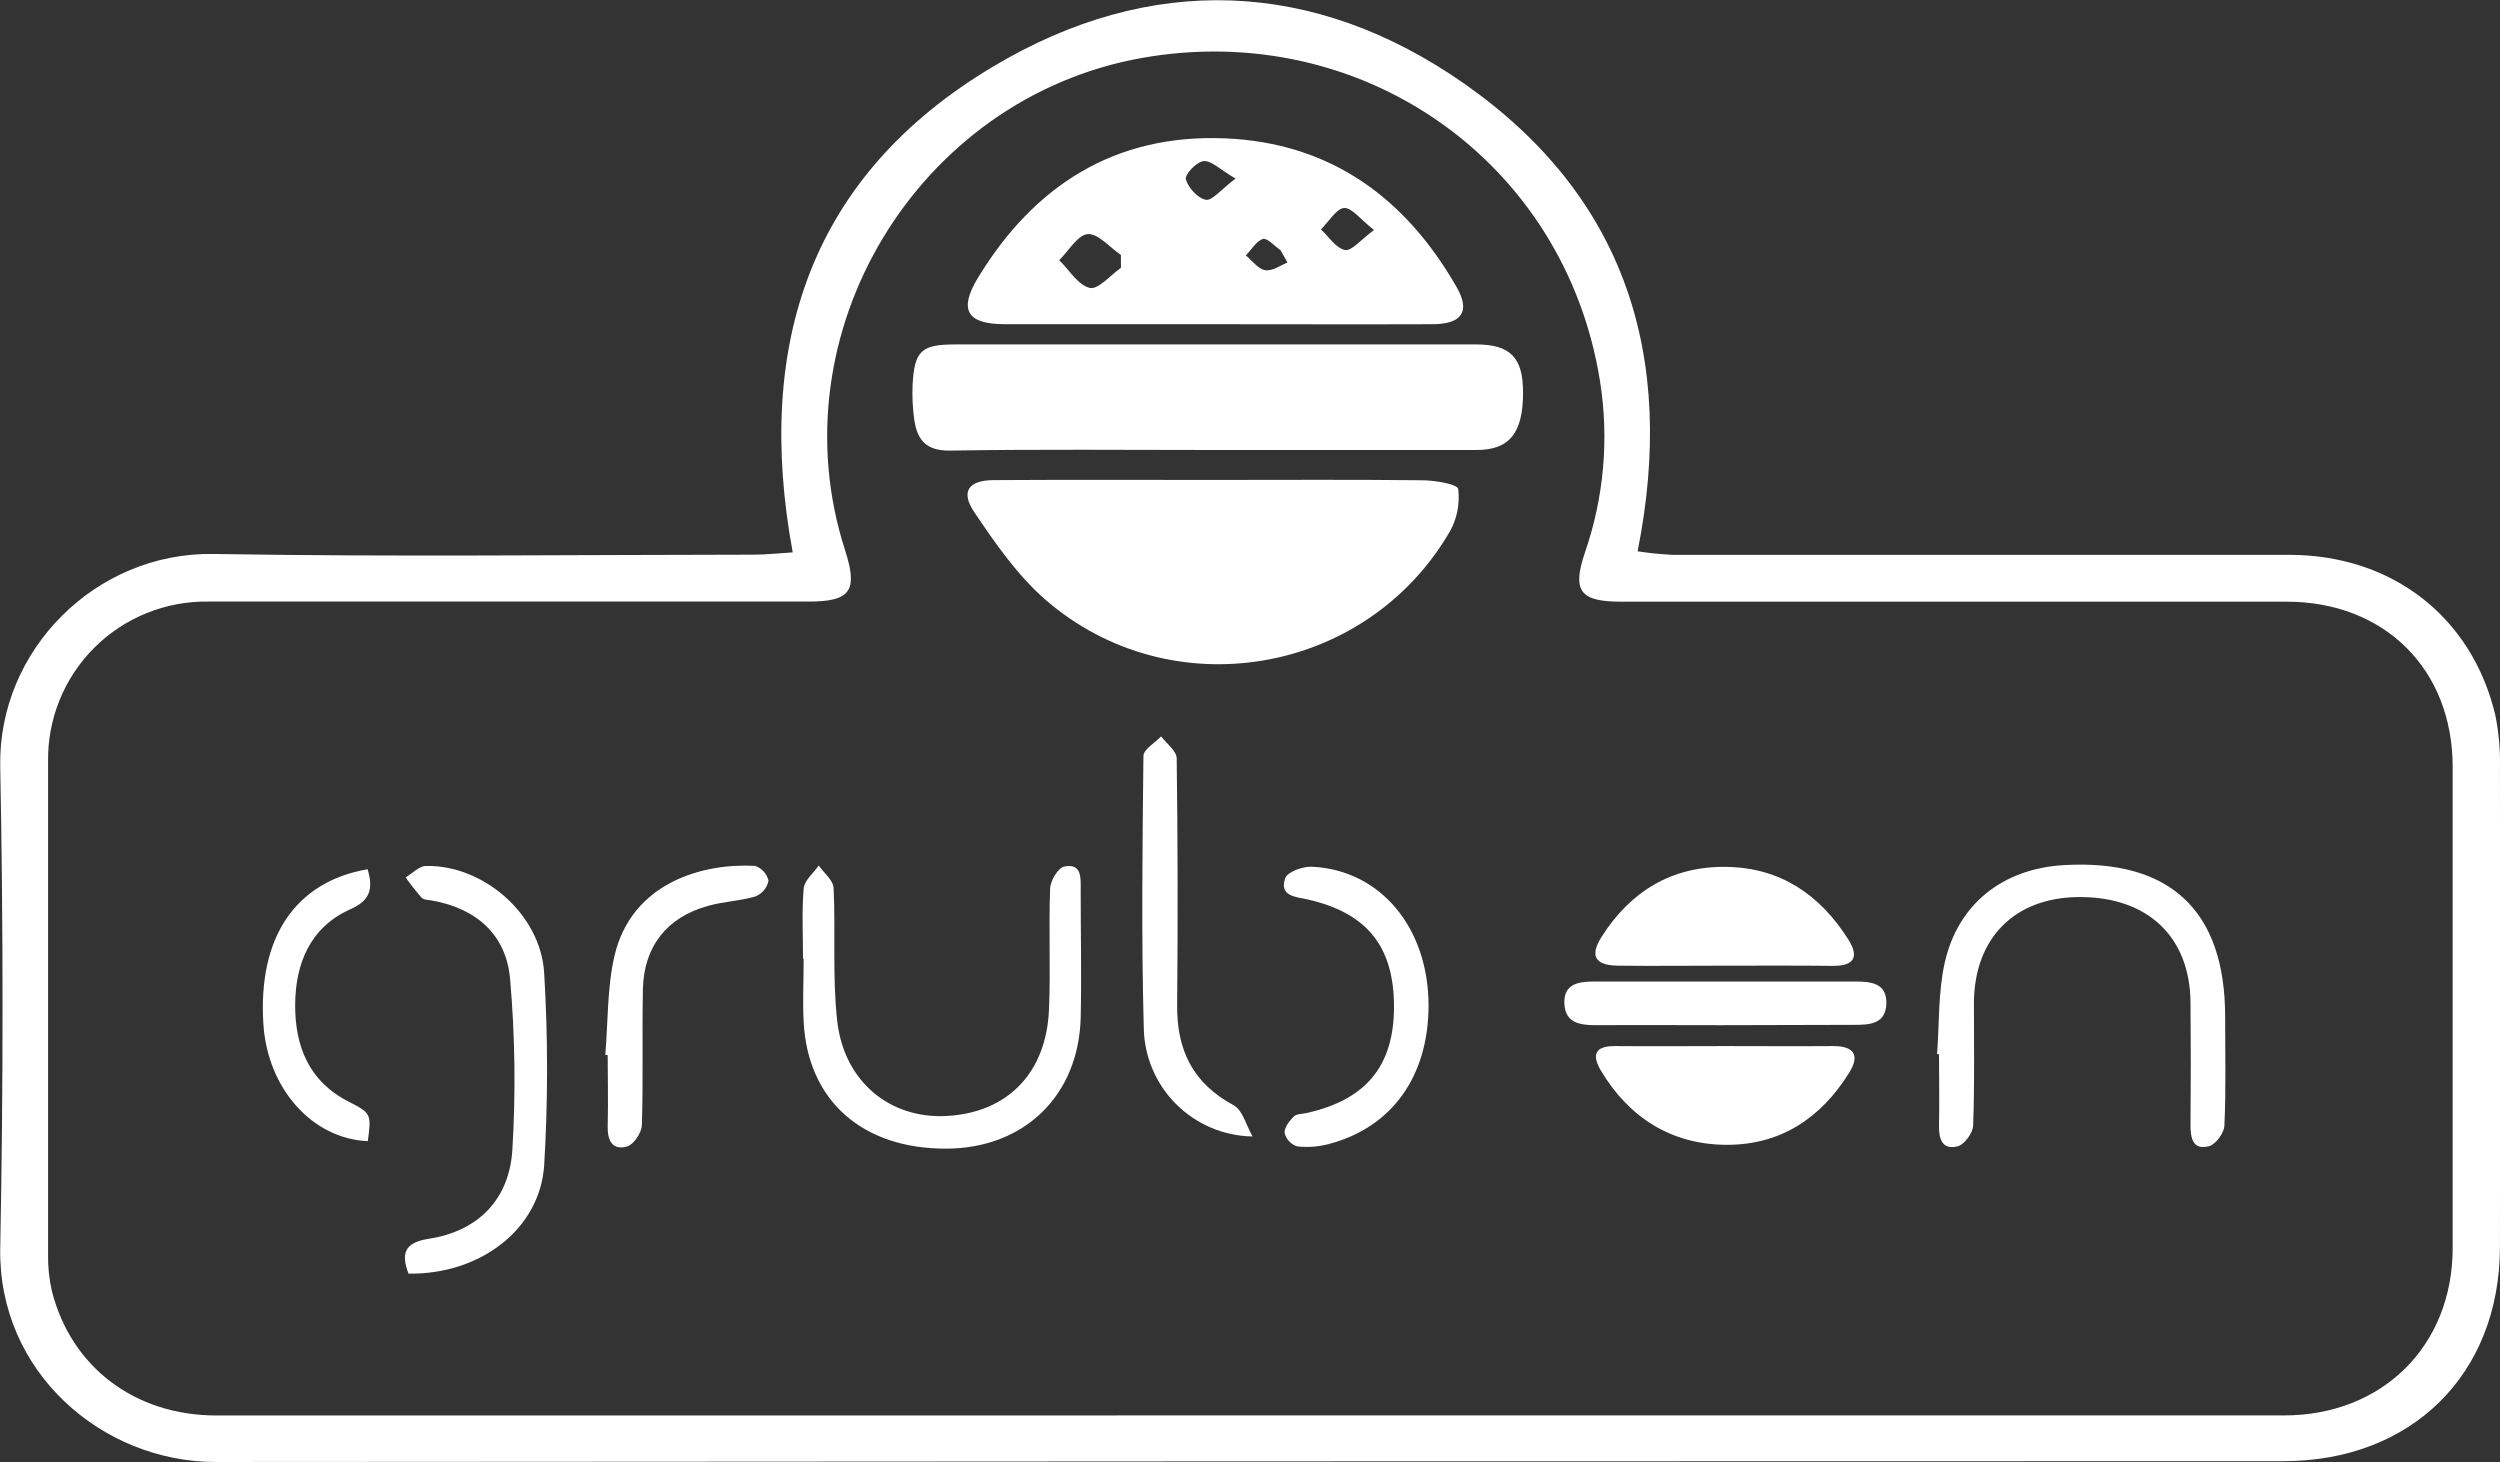 <svg width="171" height="100" viewBox="0 0 171 100" fill="none" xmlns="http://www.w3.org/2000/svg">
<rect x="0" y="0" width="171" height="100" fill="#333333" stroke="none"/>
<g clip-path="url(#clip0_1_3)">
<path d="M54.222 37.783C51.595 23.52 55.464 11.992 67.904 4.568C78.661 -1.876 89.892 -1.473 100.182 5.74C111.174 13.446 114.671 24.395 112.012 37.709C112.806 37.832 113.606 37.913 114.409 37.951C128.466 37.951 142.52 37.951 156.578 37.951C163.627 37.951 169.07 42.194 170.675 48.892C170.921 50.106 171.029 51.343 170.996 52.581C171.02 63.491 171.02 74.403 170.996 85.315C170.973 94.017 164.946 99.945 156.175 99.945C109.031 99.945 61.886 99.963 14.739 100C7.021 100 -0.141 93.877 0.016 85.358C0.227 74.391 0.227 63.418 0.016 52.44C-0.141 44.473 6.543 37.755 14.614 37.892C26.925 38.099 39.244 37.947 51.56 37.939C52.394 37.939 53.239 37.841 54.222 37.783ZM85.506 96.815C109.079 96.815 132.652 96.815 156.226 96.815C162.965 96.815 167.758 92.044 167.762 85.378C167.762 74.405 167.762 63.431 167.762 52.456C167.762 45.782 163.106 41.155 156.406 41.155H110.884C108.073 41.155 107.517 40.432 108.413 37.783C109.714 34.018 110.067 29.992 109.439 26.06C107.051 11.066 93.165 1.297 78.113 3.962C62.747 6.698 53.024 22.801 57.801 37.63C58.694 40.413 58.193 41.147 55.303 41.147C41.621 41.147 27.938 41.147 14.254 41.147C12.808 41.125 11.372 41.393 10.032 41.935C8.691 42.477 7.474 43.282 6.451 44.303C5.429 45.323 4.622 46.538 4.079 47.875C3.536 49.213 3.267 50.646 3.289 52.089C3.289 63.309 3.289 74.53 3.289 85.753C3.27 86.616 3.358 87.478 3.552 88.32C4.879 93.529 9.241 96.819 14.806 96.819C38.374 96.822 61.941 96.82 85.506 96.815Z" fill="white"/>
<path d="M83.094 32.828C87.82 32.828 92.55 32.797 97.273 32.851C98.142 32.851 99.689 33.117 99.74 33.441C99.865 34.452 99.664 35.476 99.164 36.364C93.447 46.192 80.102 48.478 71.511 41.022C69.588 39.354 68.073 37.158 66.636 35.024C65.688 33.621 66.244 32.847 67.983 32.84C73.022 32.808 78.066 32.828 83.094 32.828Z" fill="white"/>
<path d="M83.094 22.176C78.312 22.176 73.527 22.176 68.746 22.176C66.154 22.176 65.543 21.218 66.898 18.991C70.731 12.688 76.268 9.148 83.799 9.464C90.984 9.761 96.126 13.517 99.626 19.624C100.586 21.293 100.018 22.164 98.001 22.176C93.032 22.195 88.063 22.176 83.094 22.176ZM76.672 18.319V17.44C75.916 16.924 75.105 15.963 74.408 16.013C73.711 16.064 73.105 17.158 72.451 17.795C73.136 18.467 73.739 19.503 74.542 19.694C75.117 19.827 75.955 18.819 76.672 18.319ZM93.984 15.732C93.052 15.009 92.441 14.169 91.92 14.228C91.399 14.286 90.878 15.169 90.354 15.693C90.894 16.193 91.38 16.975 91.998 17.1C92.449 17.19 93.071 16.4 93.984 15.732ZM84.511 12.215C83.434 11.586 82.851 10.969 82.334 11.02C81.817 11.07 81.03 11.954 81.112 12.258C81.273 12.837 81.927 13.563 82.479 13.665C82.914 13.743 83.501 12.973 84.511 12.215ZM88.063 17.952L87.593 17.123C87.201 16.842 86.684 16.267 86.391 16.342C85.933 16.482 85.608 17.072 85.216 17.471C85.651 17.827 86.046 18.393 86.528 18.479C87.01 18.565 87.554 18.174 88.063 17.952Z" fill="white"/>
<path d="M82.902 30.78C76.934 30.78 70.966 30.722 64.999 30.82C63.366 30.847 62.743 30.108 62.54 28.733C62.424 27.936 62.385 27.13 62.422 26.326C62.544 23.981 63.029 23.559 65.343 23.559C77.219 23.559 89.097 23.559 100.977 23.559C103.303 23.559 104.18 24.466 104.177 26.834C104.177 29.62 103.256 30.776 100.997 30.78H82.902Z" fill="white"/>
<path d="M132.496 72.1C132.652 70.013 132.566 67.868 133.02 65.847C133.925 61.819 137.007 59.427 141.118 59.177C148.421 58.736 152.2 62.268 152.2 69.544C152.2 72.021 152.263 74.499 152.149 76.969C152.149 77.48 151.55 78.285 151.088 78.403C149.988 78.684 149.823 77.848 149.831 76.925C149.857 74.138 149.857 71.352 149.831 68.567C149.792 64.058 146.882 61.326 142.191 61.358C137.798 61.385 135.033 64.171 135.017 68.606C135.017 71.392 135.068 74.182 134.963 76.965C134.963 77.476 134.371 78.285 133.909 78.406C132.825 78.684 132.605 77.875 132.629 76.941C132.664 75.331 132.629 73.721 132.629 72.111L132.496 72.1Z" fill="white"/>
<path d="M54.927 65.593C54.927 63.983 54.837 62.362 54.974 60.764C55.025 60.217 55.644 59.716 56.004 59.2C56.356 59.712 56.995 60.209 57.018 60.736C57.163 63.765 56.928 66.828 57.265 69.833C57.731 73.979 60.86 76.523 64.705 76.335C68.899 76.132 71.597 73.393 71.754 68.985C71.863 66.25 71.726 63.515 71.828 60.807C71.828 60.26 72.372 59.357 72.795 59.271C74.021 59.029 73.919 60.08 73.919 60.877C73.919 63.792 73.982 66.707 73.919 69.618C73.778 74.94 70.062 78.535 64.76 78.567C59 78.598 55.24 75.288 54.97 69.876C54.896 68.454 54.97 67.024 54.97 65.578L54.927 65.593Z" fill="white"/>
<path d="M118.078 66.051C115.599 66.051 113.116 66.082 110.638 66.051C109.099 66.023 108.719 65.374 109.557 64.066C111.515 60.994 114.307 59.251 118.046 59.294C121.786 59.337 124.488 61.201 126.43 64.269C127.213 65.515 126.763 66.082 125.334 66.066C122.918 66.035 120.498 66.055 118.078 66.051Z" fill="white"/>
<path d="M117.952 71.552C120.431 71.552 122.914 71.572 125.392 71.552C126.884 71.552 127.205 72.225 126.473 73.393C124.539 76.488 121.774 78.332 118.054 78.305C114.334 78.277 111.448 76.468 109.518 73.256C108.852 72.15 109.083 71.529 110.512 71.552C112.991 71.576 115.47 71.552 117.952 71.552Z" fill="white"/>
<path d="M27.943 87.117C27.434 85.776 27.626 84.999 29.31 84.737C32.76 84.205 34.843 82.001 35.047 78.629C35.282 74.74 35.23 70.839 34.89 66.957C34.628 63.94 32.591 62.135 29.545 61.596C29.298 61.553 28.981 61.553 28.836 61.401C28.448 60.957 28.084 60.494 27.744 60.013C28.209 59.744 28.672 59.232 29.142 59.232C33.057 59.157 36.973 62.522 37.22 66.535C37.486 70.928 37.486 75.334 37.22 79.727C36.914 84.108 32.819 87.187 27.943 87.117Z" fill="white"/>
<path d="M85.674 77.734C83.704 77.703 81.824 76.905 80.434 75.511C79.045 74.117 78.255 72.237 78.234 70.271C78.066 64.089 78.144 57.899 78.211 51.714C78.211 51.26 78.994 50.815 79.417 50.369C79.808 50.869 80.478 51.366 80.486 51.87C80.559 57.497 80.569 63.125 80.517 68.755C80.49 71.818 81.586 74.096 84.378 75.597C85.009 75.937 85.251 77.004 85.674 77.734Z" fill="white"/>
<path d="M117.737 70.122C114.878 70.122 112.02 70.103 109.161 70.122C108.069 70.122 107.074 69.978 107.004 68.669C106.933 67.293 107.959 67.137 109.044 67.137C115.008 67.137 120.971 67.137 126.935 67.137C127.977 67.137 129.065 67.25 129.026 68.641C128.987 70.032 127.918 70.099 126.869 70.099L117.737 70.122Z" fill="white"/>
<path d="M97.712 68.763C97.712 73.588 95.237 77.09 90.929 78.242C90.213 78.436 89.466 78.494 88.729 78.414C88.519 78.348 88.331 78.229 88.18 78.07C88.029 77.911 87.922 77.716 87.867 77.504C87.828 77.144 88.188 76.679 88.49 76.371C88.67 76.183 89.069 76.199 89.371 76.132C93.443 75.222 95.346 72.912 95.35 68.864C95.35 64.742 93.51 62.459 89.477 61.529C88.693 61.35 87.464 61.326 87.91 60.068C88.063 59.63 89.136 59.24 89.762 59.286C94.434 59.517 97.704 63.468 97.712 68.763Z" fill="white"/>
<path d="M41.402 72.154C41.594 69.884 41.523 67.555 42.036 65.359C43.211 60.377 48.067 59.021 51.65 59.228C51.877 59.304 52.081 59.437 52.242 59.615C52.403 59.793 52.514 60.01 52.566 60.244C52.518 60.482 52.412 60.704 52.257 60.891C52.101 61.078 51.902 61.223 51.677 61.315C50.62 61.631 49.476 61.662 48.411 61.967C45.6 62.749 44.037 64.753 43.975 67.653C43.912 70.748 44.002 73.842 43.904 76.933C43.904 77.461 43.348 78.289 42.89 78.418C41.848 78.711 41.539 77.965 41.566 76.996C41.609 75.386 41.566 73.776 41.566 72.17L41.402 72.154Z" fill="white"/>
<path d="M25.143 59.455C25.555 60.826 25.292 61.608 23.969 62.19C21.196 63.425 20.206 65.933 20.19 68.723C20.174 71.513 21.098 73.952 23.836 75.347C25.402 76.148 25.402 76.195 25.159 78.055C21.345 77.895 18.283 74.444 18.013 70.009C17.649 64.124 20.186 60.314 25.143 59.455Z" fill="white"/>
</g>
<defs>
<clipPath id="clip0_1_3">
<rect width="171" height="100" fill="white"/>
</clipPath>
</defs>
</svg>
